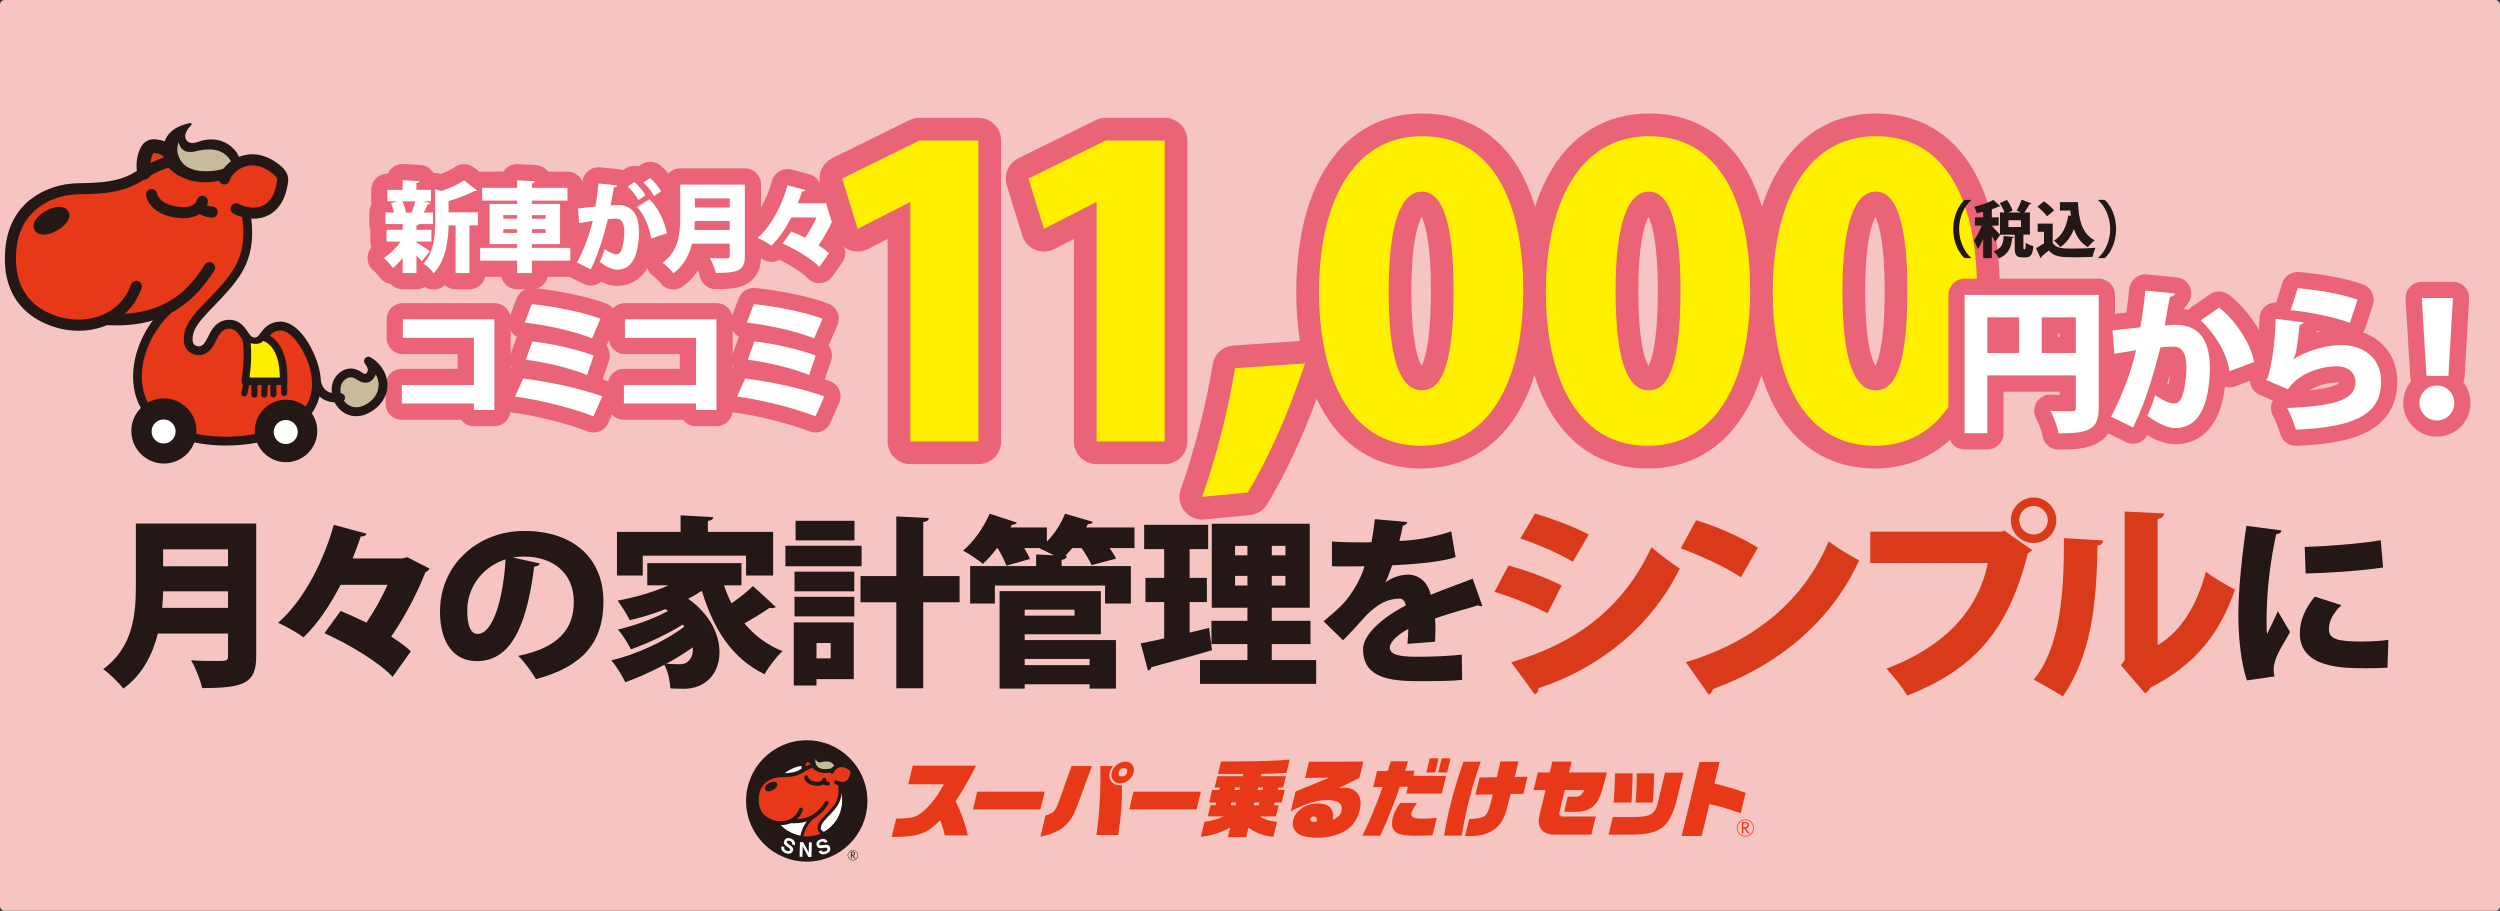 <?xml version="1.0" encoding="UTF-8"?>
<svg id="_レイヤー_1" data-name="レイヤー_1" xmlns="http://www.w3.org/2000/svg" width="1092.63" height="398.07" xmlns:xlink="http://www.w3.org/1999/xlink" viewBox="0 0 1092.63 398.07">
  <rect x="0" y="0" width="1092.63" height="398.07" fill="#333333" stroke="none"/>
  <defs>
    <style>
      .cls-1 {
        fill: #f6c5c1;
      }

      .cls-2, .cls-3 {
        fill: #231815;
      }

      .cls-4 {
        fill: #fff;
      }

      .cls-5 {
        stroke-width: 19.84px;
      }

      .cls-5, .cls-3, .cls-6, .cls-7 {
        stroke-linecap: round;
      }

      .cls-5, .cls-7 {
        fill: #ea6377;
        stroke: #ea6377;
        stroke-linejoin: round;
      }

      .cls-8 {
        fill: none;
      }

      .cls-3, .cls-6 {
        stroke: #231815;
        stroke-width: 6.01px;
      }

      .cls-6, .cls-9 {
        fill: #e73817;
      }

      .cls-10 {
        fill: #c8bb9b;
      }

      .cls-11 {
        fill: #d93a1a;
      }

      .cls-12 {
        fill: #fff000;
      }

      .cls-7 {
        stroke-width: 14.17px;
      }

      .cls-13 {
        clip-path: url(#clippath);
      }
    </style>
    <clipPath id="clippath">
      <path class="cls-8" d="M368.74,350.06c0,8.92-7.23,16.15-16.15,16.15-4.14,0-7.92-1.56-10.78-4.13-1.28-1.15-5.49-.91-7.94-2.15-3.96-2.01-7.58-6.44-6.4-13.24,1.11-6.37,8.14-10.09,8.14-10.09,2.77-6.22,10.94-9.77,16.98-9.77,7.8,0,21.59,3.09,22.73,12.86.14,1.18-6.58,9.24-6.58,10.36Z"/>
    </clipPath>
  </defs>
  <g>
    <rect class="cls-1" width="1092.63" height="398.07" rx="2" ry="2"/>
    <g>
      <path class="cls-7" d="M182.01,105.59v.38c1.32.73,4.91,3.12,5.85,3.8l-3.46,4.4c-.6-.68-1.49-1.58-2.39-2.48v7.64h-6.02v-6.57c-1.37,1.71-2.82,3.2-4.27,4.35-.94-1.32-2.73-3.33-4.01-4.35,2.69-1.67,5.46-4.4,7.34-7.17h-6.11v-5.17h7.04v-2.48h-7.51v-5.04h3.71c-.26-1.37-.73-2.86-1.24-4.1l2.69-.81h-4.31v-5h6.66v-4.23l7.26.38c-.04.47-.38.77-1.24.9v2.95h6.36v5h-3.5l3.24.81c-.13.34-.51.51-1.2.56-.43,1.07-1.07,2.35-1.71,3.54h4.06v5.04h-6.11c-.17.26-.51.47-1.15.56v1.92h6.57v5.17h-6.57ZM179.92,92.91c.56-1.45,1.15-3.33,1.54-4.91h-5.55c.73,1.62,1.28,3.5,1.49,4.91h2.52ZM208.87,92.79v5.72h-3.71v20.83h-6.02v-20.83h-3.07c-.13,6.28-1.15,15.28-6.58,20.96-.77-1.37-2.99-3.5-4.4-4.23,4.65-5.12,5.08-12.25,5.08-17.93v-14.64l2.9.81c3.67-1.28,7.43-3.03,9.73-4.65l5.72,4.4c-.3.3-.81.3-1.32.3-2.9,1.54-7.09,3.16-11.14,4.35v4.91h12.81Z"/>
      <path class="cls-7" d="M249.25,108.33v5.59h-16.78v5.42h-6.45v-5.42h-16.18v-5.59h16.18v-1.62h-12.04v-17.59h12.04v-1.45h-15.28v-5.59h15.28v-3.29l7.77.43c-.04.47-.43.77-1.32.94v1.92h15.54v5.59h-15.54v1.45h12.3v17.59h-12.3v1.62h16.78ZM219.96,94.02v1.58h6.06v-1.58h-6.06ZM219.96,101.79h6.06v-1.62h-6.06v1.62ZM238.49,94.02h-6.02v1.58h6.02v-1.58ZM238.49,101.79v-1.62h-6.02v1.62h6.02Z"/>
      <path class="cls-7" d="M269.71,81c-.13.6-.68.81-1.41.94-.38,1.92-.94,5.38-1.41,7.81.73-.08,2.13-.17,2.9-.17,7.34,0,9.48,5.21,9.48,12.04v.04c-.13,7.26-1.75,16.22-9.52,16.22-1.67,0-4.31-.9-7.64-3.42.81-1.62,1.62-3.71,2.13-5.59,2.65,1.79,4.27,2.26,5.29,2.26,1.5,0,2.09-1.45,2.65-3.71.38-1.49.68-4.87.68-6.15-.04-3.93-1.2-5.72-3.63-5.72-.9,0-2.18.04-3.54.26-1.84,7.34-4.06,14.99-7.47,21.9l-6.02-2.95c3.2-6.19,5.29-11.78,6.87-18.23-1.2.21-4.27.68-5.98.98l-.51-6.4c1.75-.17,5.21-.55,7.64-.85.55-3.12,1.02-6.58,1.37-10.08l8.11.81ZM277.3,79.55c1.84,1.54,3.89,4.06,4.78,5.85l-3.12,2.05c-.77-1.75-3.03-4.61-4.61-5.93l2.95-1.96ZM284.65,104.27c-.85-5.12-3.29-10.97-6.28-13.79l5.46-3.37c3.84,3.67,6.66,9.52,7.64,14.81l-6.83,2.35ZM284.14,77.8c1.84,1.54,3.89,4.06,4.78,5.85l-3.12,2.05c-.77-1.75-3.03-4.61-4.61-5.93l2.95-1.96Z"/>
      <path class="cls-7" d="M325.54,80.66v31.17c0,6.36-2.82,7.47-12.72,7.47-.34-1.84-1.58-4.87-2.56-6.53,1.96.17,4.35.17,5.93.17,2.31,0,2.73,0,2.73-1.2v-5.25h-16.48c-1.24,4.91-3.63,9.69-8.11,12.94-.94-1.28-3.37-3.67-4.74-4.57,7.13-5.17,7.69-13.15,7.69-19.55v-14.64h28.26ZM303.68,96.59c-.04,1.24-.08,2.56-.21,3.89h15.46v-3.89h-15.24ZM318.93,86.72h-15.24v3.97h15.24v-3.97Z"/>
      <path class="cls-7" d="M361.49,88.56l5.25,2.69c-.21.38-.56.68-.98.85-1.67,4.4-4.65,10.2-8.03,15.11,1.84,1.15,3.46,2.35,4.61,3.46l-4.27,5.98c-3.16-3.37-10.29-7.69-16.01-10.25l3.8-5.21c1.88.77,3.97,1.71,6.06,2.73,1.92-2.82,3.67-5.98,4.95-8.88h-11.02c-2.39,4.61-5.29,9.05-8.71,12.34-1.41-1.07-4.23-2.65-5.98-3.42,6.4-5.59,11.01-15.41,13.06-23.01l7.73,2.09c-.13.43-.64.68-1.37.64-.55,1.62-1.2,3.37-1.92,5.17h11.66l1.15-.3Z"/>
    </g>
    <g>
      <path class="cls-7" d="M216.08,139.57v39.62h-8.95v-2.81h-31.51v-8.1h31.51v-20.6h-31.06v-8.1h40.01Z"/>
      <path class="cls-7" d="M228.61,165.45c11.42,1.35,24.7,4.28,34.61,7.77l-3.83,8.72c-8.44-3.26-22.62-7.09-34.27-8.61l3.49-7.88ZM232.44,132.93c9.51.9,22.79,3.6,29.99,6.36l-3.66,8.61c-8.1-3.32-19.87-5.74-29.43-6.92l3.09-8.05ZM232.66,149.25c8.27.79,20.03,3.6,26.79,6.13l-2.87,8.55c-6.19-2.7-17.95-5.63-26.79-6.7l2.87-7.99Z"/>
      <path class="cls-7" d="M313.14,139.57v39.62h-8.95v-2.81h-31.51v-8.1h31.51v-20.6h-31.06v-8.1h40.01Z"/>
      <path class="cls-7" d="M325.66,165.45c11.42,1.35,24.7,4.28,34.61,7.77l-3.83,8.72c-8.44-3.26-22.62-7.09-34.27-8.61l3.49-7.88ZM329.49,132.93c9.51.9,22.79,3.6,29.99,6.36l-3.66,8.61c-8.1-3.32-19.87-5.74-29.43-6.92l3.09-8.05ZM329.71,149.25c8.27.79,20.03,3.6,26.79,6.13l-2.87,8.55c-6.19-2.7-17.95-5.63-26.79-6.7l2.87-7.99Z"/>
    </g>
    <g>
      <path class="cls-4" d="M182.01,105.59v.38c1.32.73,4.91,3.12,5.85,3.8l-3.46,4.4c-.6-.68-1.49-1.58-2.39-2.48v7.64h-6.02v-6.57c-1.37,1.71-2.82,3.2-4.27,4.35-.94-1.32-2.73-3.33-4.01-4.35,2.69-1.67,5.46-4.4,7.34-7.17h-6.11v-5.17h7.04v-2.48h-7.51v-5.04h3.71c-.26-1.37-.73-2.86-1.24-4.1l2.69-.81h-4.31v-5h6.66v-4.23l7.26.38c-.04.47-.38.77-1.24.9v2.95h6.36v5h-3.5l3.24.81c-.13.34-.51.51-1.2.56-.43,1.07-1.07,2.35-1.71,3.54h4.06v5.04h-6.11c-.17.26-.51.47-1.15.56v1.92h6.57v5.17h-6.57ZM179.92,92.91c.56-1.45,1.15-3.33,1.54-4.91h-5.55c.73,1.62,1.28,3.5,1.49,4.91h2.52ZM208.87,92.79v5.72h-3.71v20.83h-6.02v-20.83h-3.07c-.13,6.28-1.15,15.28-6.58,20.96-.77-1.37-2.99-3.5-4.4-4.23,4.65-5.12,5.08-12.25,5.08-17.93v-14.64l2.9.81c3.67-1.28,7.43-3.03,9.73-4.65l5.72,4.4c-.3.3-.81.3-1.32.3-2.9,1.54-7.09,3.16-11.14,4.35v4.91h12.81Z"/>
      <path class="cls-4" d="M249.25,108.33v5.59h-16.78v5.42h-6.45v-5.42h-16.18v-5.59h16.18v-1.62h-12.04v-17.59h12.04v-1.45h-15.28v-5.59h15.28v-3.29l7.77.43c-.04.47-.43.77-1.32.94v1.92h15.54v5.59h-15.54v1.45h12.3v17.59h-12.3v1.62h16.78ZM219.96,94.02v1.58h6.06v-1.58h-6.06ZM219.96,101.79h6.06v-1.62h-6.06v1.62ZM238.49,94.02h-6.02v1.58h6.02v-1.58ZM238.49,101.79v-1.62h-6.02v1.62h6.02Z"/>
      <path class="cls-4" d="M269.71,81c-.13.6-.68.81-1.41.94-.38,1.92-.94,5.38-1.41,7.81.73-.08,2.13-.17,2.9-.17,7.34,0,9.48,5.21,9.48,12.04v.04c-.13,7.26-1.75,16.22-9.52,16.22-1.67,0-4.31-.9-7.64-3.42.81-1.62,1.62-3.71,2.13-5.59,2.65,1.79,4.27,2.26,5.29,2.26,1.5,0,2.09-1.45,2.65-3.71.38-1.49.68-4.87.68-6.15-.04-3.93-1.2-5.72-3.63-5.72-.9,0-2.18.04-3.54.26-1.84,7.34-4.06,14.99-7.47,21.9l-6.02-2.95c3.2-6.19,5.29-11.78,6.87-18.23-1.2.21-4.27.68-5.98.98l-.51-6.4c1.75-.17,5.21-.55,7.64-.85.55-3.12,1.02-6.58,1.37-10.08l8.11.81ZM277.3,79.55c1.84,1.54,3.89,4.06,4.78,5.85l-3.12,2.05c-.77-1.75-3.03-4.61-4.61-5.93l2.95-1.96ZM284.65,104.27c-.85-5.12-3.29-10.97-6.28-13.79l5.46-3.37c3.84,3.67,6.66,9.52,7.64,14.81l-6.83,2.35ZM284.14,77.8c1.84,1.54,3.89,4.06,4.78,5.85l-3.12,2.05c-.77-1.75-3.03-4.61-4.61-5.93l2.95-1.96Z"/>
      <path class="cls-4" d="M325.54,80.66v31.17c0,6.36-2.82,7.47-12.72,7.47-.34-1.84-1.58-4.87-2.56-6.53,1.96.17,4.35.17,5.93.17,2.31,0,2.73,0,2.73-1.2v-5.25h-16.48c-1.24,4.91-3.63,9.69-8.11,12.94-.94-1.28-3.37-3.67-4.74-4.57,7.13-5.17,7.69-13.15,7.69-19.55v-14.64h28.26ZM303.68,96.59c-.04,1.24-.08,2.56-.21,3.89h15.46v-3.89h-15.24ZM318.93,86.72h-15.24v3.97h15.24v-3.97Z"/>
      <path class="cls-4" d="M361.49,88.56l5.25,2.69c-.21.38-.56.68-.98.85-1.67,4.4-4.65,10.2-8.03,15.11,1.84,1.15,3.46,2.35,4.61,3.46l-4.27,5.98c-3.16-3.37-10.29-7.69-16.01-10.25l3.8-5.21c1.88.77,3.97,1.71,6.06,2.73,1.92-2.82,3.67-5.98,4.95-8.88h-11.02c-2.39,4.61-5.29,9.05-8.71,12.34-1.41-1.07-4.23-2.65-5.98-3.42,6.4-5.59,11.01-15.41,13.06-23.01l7.73,2.09c-.13.43-.64.68-1.37.64-.55,1.62-1.2,3.37-1.92,5.17h11.66l1.15-.3Z"/>
    </g>
    <g>
      <path class="cls-4" d="M216.08,139.57v39.62h-8.95v-2.81h-31.51v-8.1h31.51v-20.6h-31.06v-8.1h40.01Z"/>
      <path class="cls-4" d="M228.61,165.45c11.42,1.35,24.7,4.28,34.61,7.77l-3.83,8.72c-8.44-3.26-22.62-7.09-34.27-8.61l3.49-7.88ZM232.44,132.93c9.51.9,22.79,3.6,29.99,6.36l-3.66,8.61c-8.1-3.32-19.87-5.74-29.43-6.92l3.09-8.05ZM232.66,149.25c8.27.79,20.03,3.6,26.79,6.13l-2.87,8.55c-6.19-2.7-17.95-5.63-26.79-6.7l2.87-7.99Z"/>
      <path class="cls-4" d="M313.14,139.57v39.62h-8.95v-2.81h-31.51v-8.1h31.51v-20.6h-31.06v-8.1h40.01Z"/>
      <path class="cls-4" d="M325.66,165.45c11.42,1.35,24.7,4.28,34.61,7.77l-3.83,8.72c-8.44-3.26-22.62-7.09-34.27-8.61l3.49-7.88ZM329.49,132.93c9.51.9,22.79,3.6,29.99,6.36l-3.66,8.61c-8.1-3.32-19.87-5.74-29.43-6.92l3.09-8.05ZM329.71,149.25c8.27.79,20.03,3.6,26.79,6.13l-2.87,8.55c-6.19-2.7-17.95-5.63-26.79-6.7l2.87-7.99Z"/>
    </g>
    <g>
      <path class="cls-5" d="M397.86,192.93v-104.51h-.35l-22.67,11.59-6.75-21.98,33.74-16.61h25.78v131.51h-29.76Z"/>
      <path class="cls-5" d="M479.27,192.93v-104.51h-.35l-22.67,11.59-6.75-21.98,33.74-16.61h25.78v131.51h-29.76Z"/>
      <path class="cls-5" d="M570.39,158.84c-6.58,19.73-15.23,40.32-25.09,56.41l-19.9,1.9c6.4-18.17,11.59-38.59,14.36-56.24l30.63-2.08Z"/>
      <path class="cls-5" d="M576.47,127.52c0-37.03,13.67-68,45.16-68,33.92,0,44.12,34.43,44.12,67.14,0,42.91-16.61,68.18-44.64,68.18-33.57,0-44.64-34.26-44.64-67.31ZM635.3,127.17c0-28.2-4.33-43.43-13.84-43.43-9,0-14.54,13.5-14.54,43.43s5.02,43.43,14.54,43.43c7.27,0,13.84-7.61,13.84-43.43Z"/>
      <path class="cls-5" d="M675.63,127.52c0-37.03,13.67-68,45.16-68,33.92,0,44.12,34.43,44.12,67.14,0,42.91-16.61,68.18-44.64,68.18-33.57,0-44.64-34.26-44.64-67.31ZM734.47,127.17c0-28.2-4.33-43.43-13.84-43.43-9,0-14.54,13.5-14.54,43.43s5.02,43.43,14.54,43.43c7.27,0,13.84-7.61,13.84-43.43Z"/>
      <path class="cls-5" d="M774.8,127.52c0-37.03,13.67-68,45.16-68,33.92,0,44.12,34.43,44.12,67.14,0,42.91-16.61,68.18-44.64,68.18-33.57,0-44.64-34.26-44.64-67.31ZM833.63,127.17c0-28.2-4.33-43.43-13.84-43.43-9,0-14.54,13.5-14.54,43.43s5.02,43.43,14.54,43.43c7.27,0,13.84-7.61,13.84-43.43Z"/>
    </g>
    <g>
      <path class="cls-12" d="M397.86,192.93v-104.51h-.35l-22.67,11.59-6.75-21.98,33.74-16.61h25.78v131.51h-29.76Z"/>
      <path class="cls-12" d="M479.27,192.93v-104.51h-.35l-22.67,11.59-6.75-21.98,33.74-16.61h25.78v131.51h-29.76Z"/>
      <path class="cls-12" d="M570.39,158.84c-6.58,19.73-15.23,40.32-25.09,56.41l-19.9,1.9c6.4-18.17,11.59-38.59,14.36-56.24l30.63-2.08Z"/>
      <path class="cls-12" d="M576.47,127.52c0-37.03,13.67-68,45.16-68,33.92,0,44.12,34.43,44.12,67.14,0,42.91-16.61,68.18-44.64,68.18-33.57,0-44.64-34.26-44.64-67.31ZM635.3,127.17c0-28.2-4.33-43.43-13.84-43.43-9,0-14.54,13.5-14.54,43.43s5.02,43.43,14.54,43.43c7.27,0,13.84-7.61,13.84-43.43Z"/>
      <path class="cls-12" d="M675.63,127.52c0-37.03,13.67-68,45.16-68,33.92,0,44.12,34.43,44.12,67.14,0,42.91-16.61,68.18-44.64,68.18-33.57,0-44.64-34.26-44.64-67.31ZM734.47,127.17c0-28.2-4.33-43.43-13.84-43.43-9,0-14.54,13.5-14.54,43.43s5.02,43.43,14.54,43.43c7.27,0,13.84-7.61,13.84-43.43Z"/>
      <path class="cls-12" d="M774.8,127.52c0-37.03,13.67-68,45.16-68,33.92,0,44.12,34.43,44.12,67.14,0,42.91-16.61,68.18-44.64,68.18-33.57,0-44.64-34.26-44.64-67.31ZM833.63,127.17c0-28.2-4.33-43.43-13.84-43.43-9,0-14.54,13.5-14.54,43.43s5.02,43.43,14.54,43.43c7.27,0,13.84-7.61,13.84-43.43Z"/>
    </g>
    <g>
      <path class="cls-7" d="M917.25,128.88v49.36c0,9.4-4.02,11.17-17.57,11.17-.41-2.79-2.11-7.35-3.54-9.87,2.38.2,5.17.2,7.15.2,3.54,0,3.95,0,3.95-1.63v-14.03h-38.67v25.26h-9.94v-60.46h58.62ZM868.57,138.68v15.59h13.89v-15.59h-13.89ZM892.33,154.27h14.91v-15.59h-14.91v15.59Z"/>
      <path class="cls-7" d="M950.59,128.26c-.2.95-1.09,1.29-2.25,1.5-.61,3.06-1.5,8.58-2.25,12.46,1.16-.14,3.4-.27,4.63-.27,11.71,0,15.11,8.31,15.11,19.2v.07c-.2,11.57-2.79,25.87-15.18,25.87-2.66,0-6.88-1.43-12.19-5.45,1.29-2.59,2.59-5.92,3.4-8.92,4.22,2.86,6.81,3.61,8.44,3.61,2.38,0,3.34-2.31,4.22-5.92.61-2.38,1.09-7.76,1.09-9.8-.07-6.26-1.91-9.12-5.79-9.12-1.43,0-3.47.07-5.65.41-2.93,11.71-6.47,23.9-11.92,34.93l-9.6-4.7c5.11-9.87,8.44-18.79,10.96-29.07-1.91.34-6.81,1.09-9.53,1.57l-.82-10.21c2.79-.27,8.31-.89,12.19-1.36.88-4.97,1.63-10.48,2.18-16.07l12.94,1.29ZM974.42,162.24c-1.29-8.65-7.15-17.23-12.6-22.2l8.03-5.58c6.94,5.24,14.03,15.73,15.25,23.76l-10.69,4.02Z"/>
      <path class="cls-7" d="M1006.81,140.86c-.41.75-.82.95-1.77,1.09-.95,9.19-1.43,13.14-2.79,15.05h.07c5.58-3.68,14.64-6.2,20.77-6.2,9.8,0,17.57,5.51,17.57,16,0,13.21-9.6,19.95-37.24,20.97-.75-2.45-2.25-6.67-3.81-9.46,22.2-.89,29.82-3.95,29.82-11.3,0-4.02-3.06-6.94-8.24-6.94s-16.14,2.25-21.24,10.08l-9.53-4.08c1.5-1.02,4.02-14.71,4.15-26.76l12.25,1.57ZM1004.22,125.95c7.76.68,18.79,2.31,26.14,5.04l-3.34,10.14c-6.74-2.72-18.72-4.83-25.87-5.58l3.06-9.6Z"/>
      <path class="cls-7" d="M1057.42,176.13c0-4.22,3.4-7.63,7.62-7.63s7.63,3.4,7.63,7.63-3.4,7.63-7.63,7.63-7.62-3.54-7.62-7.63ZM1060.48,164.28l-2.04-34.04h13.62l-1.97,34.04h-9.6Z"/>
    </g>
    <g>
      <path class="cls-4" d="M917.25,128.88v49.36c0,9.4-4.02,11.17-17.57,11.17-.41-2.79-2.11-7.35-3.54-9.87,2.38.2,5.17.2,7.15.2,3.54,0,3.95,0,3.95-1.63v-14.03h-38.67v25.26h-9.94v-60.46h58.62ZM868.57,138.68v15.59h13.89v-15.59h-13.89ZM892.33,154.27h14.91v-15.59h-14.91v15.59Z"/>
      <path class="cls-4" d="M950.59,128.26c-.2.95-1.09,1.29-2.25,1.5-.61,3.06-1.5,8.58-2.25,12.46,1.16-.14,3.4-.27,4.63-.27,11.71,0,15.11,8.31,15.11,19.2v.07c-.2,11.57-2.79,25.87-15.18,25.87-2.66,0-6.88-1.43-12.19-5.45,1.29-2.59,2.59-5.92,3.4-8.92,4.22,2.86,6.81,3.61,8.44,3.61,2.38,0,3.34-2.31,4.22-5.92.61-2.38,1.09-7.76,1.09-9.8-.07-6.26-1.91-9.12-5.79-9.12-1.43,0-3.47.07-5.65.41-2.93,11.71-6.47,23.9-11.92,34.93l-9.6-4.7c5.11-9.87,8.44-18.79,10.96-29.07-1.91.34-6.81,1.09-9.53,1.57l-.82-10.21c2.79-.27,8.31-.89,12.19-1.36.88-4.97,1.63-10.48,2.18-16.07l12.94,1.29ZM974.42,162.24c-1.29-8.65-7.15-17.23-12.6-22.2l8.03-5.58c6.94,5.24,14.03,15.73,15.25,23.76l-10.69,4.02Z"/>
      <path class="cls-4" d="M1006.81,140.86c-.41.75-.82.95-1.77,1.09-.95,9.19-1.43,13.14-2.79,15.05h.07c5.58-3.68,14.64-6.2,20.77-6.2,9.8,0,17.57,5.51,17.57,16,0,13.21-9.6,19.95-37.24,20.97-.75-2.45-2.25-6.67-3.81-9.46,22.2-.89,29.82-3.95,29.82-11.3,0-4.02-3.06-6.94-8.24-6.94s-16.14,2.25-21.24,10.08l-9.53-4.08c1.5-1.02,4.02-14.71,4.15-26.76l12.25,1.57ZM1004.22,125.95c7.76.68,18.79,2.31,26.14,5.04l-3.34,10.14c-6.74-2.72-18.72-4.83-25.87-5.58l3.06-9.6Z"/>
      <path class="cls-4" d="M1057.42,176.13c0-4.22,3.4-7.63,7.62-7.63s7.63,3.4,7.63,7.63-3.4,7.63-7.63,7.63-7.62-3.54-7.62-7.63ZM1060.48,164.28l-2.04-34.04h13.62l-1.97,34.04h-9.6Z"/>
    </g>
    <g>
      <path class="cls-2" d="M861.54,87.48c-2.92,2.44-5.31,7.24-5.31,12.61s2.44,10.22,5.31,12.61v.13h-2.9c-2.79-2.44-4.99-7.3-4.99-12.74s2.2-10.3,4.99-12.74h2.9v.13Z"/>
      <path class="cls-2" d="M884.31,108.01c0,.86.03.94.27.94h.32c.29,0,.4-.38.46-2.87.72.62,2.33,1.23,3.33,1.5-.35,3.84-1.29,4.91-3.35,4.91h-1.5c-2.74,0-3.3-1.15-3.3-4.45v-5.45h-6.41l.05.05-2.17,3.08c-.35-.72-.88-1.69-1.48-2.66v9.76h-3.78v-8.42c-.7,1.72-1.5,3.3-2.36,4.48-.32-1.13-1.18-2.76-1.74-3.76,1.29-1.64,2.57-4.18,3.43-6.52h-2.95v-3.62h3.62v-2.44c-.94.24-1.9.46-2.82.64-.16-.78-.7-2.07-1.15-2.82,3.08-.7,6.38-1.82,8.42-3l3.03,2.79c-.16.16-.43.16-.75.16-.86.4-1.85.78-2.95,1.15v3.51h3v3.62h-3v.32c.75.62,2.92,2.84,3.57,3.59v-9.63h1.96c-.43-1.26-1.23-2.87-2.04-4.13l3.14-1.37c.99,1.42,2.09,3.33,2.47,4.67l-1.82.83h5.5l-1.93-.86c.78-1.31,1.69-3.27,2.17-4.75l4.35,1.69c-.13.21-.43.32-.86.29-.56,1.1-1.5,2.55-2.28,3.62h2.41v9.68h-2.84v5.42ZM880.18,103.53c-.05.27-.29.46-.72.51-.46,3.51-1.15,6.84-5.87,8.91-.4-.94-1.42-2.39-2.25-3.08,3.81-1.42,4.18-3.73,4.4-6.73l4.45.4ZM877.79,96.28v2.92h5.47v-2.92h-5.47Z"/>
      <path class="cls-2" d="M897.13,97.73v8.42c1.5,2.49,4.43,2.49,9.04,2.49,3.17,0,6.95-.11,9.66-.35-.43.94-1.05,2.82-1.23,3.97-2.01.11-4.72.19-7.3.19-6.65,0-9.44-.13-11.88-2.98-1.1.97-2.23,1.93-3.19,2.68,0,.35-.11.51-.43.62l-1.93-4.29c1.1-.62,2.33-1.37,3.46-2.17v-4.99h-2.76v-3.59h6.57ZM893.35,87.97c1.53,1.1,3.49,2.74,4.4,4l-3.11,2.58c-.78-1.23-2.66-3.03-4.18-4.24l2.9-2.33ZM908.18,88.34c.27,7.32,1.64,13.84,7.35,16.69-.91.64-2.33,2.07-3.03,3-3.06-1.85-4.94-4.61-6.09-7.89-1.31,3.33-3.25,6.06-5.98,7.86-.56-.78-1.91-2.17-2.74-2.82,3.51-2.04,5.5-6.09,6.25-11.02l1.15.21c-.11-.78-.19-1.56-.24-2.36h-4.56v-3.67h7.89Z"/>
      <path class="cls-2" d="M916.95,112.7c2.92-2.44,5.31-7.24,5.31-12.61s-2.44-10.22-5.31-12.61v-.13h2.9c2.82,2.44,4.99,7.3,4.99,12.74s-2.17,10.3-4.99,12.74h-2.9v-.13Z"/>
    </g>
    <g>
      <path class="cls-2" d="M111.98,228.8v58.01c0,11.84-5.25,13.91-23.68,13.91-.64-3.42-2.94-9.06-4.77-12.16,3.66.32,8.11.32,11.05.32,4.29,0,5.09,0,5.09-2.22v-9.78h-30.67c-2.3,9.14-6.75,18.04-15.1,24.08-1.75-2.38-6.28-6.83-8.82-8.5,13.27-9.62,14.3-24.48,14.3-36.4v-27.26h52.61ZM71.29,258.44c-.08,2.3-.16,4.77-.4,7.23h28.77v-7.23h-28.37ZM99.66,240.09h-28.37v7.39h28.37v-7.39Z"/>
      <path class="cls-2" d="M177.97,243.5l9.77,5.01c-.4.71-1.03,1.27-1.83,1.59-3.1,8.19-8.66,18.99-14.94,28.13,3.42,2.15,6.44,4.37,8.58,6.44l-7.95,11.13c-5.88-6.28-19.15-14.3-29.8-19.07l7.07-9.7c3.5,1.43,7.39,3.18,11.28,5.09,3.58-5.25,6.83-11.12,9.22-16.53h-20.5c-4.45,8.58-9.85,16.85-16.21,22.97-2.62-1.99-7.87-4.93-11.12-6.36,11.92-10.41,20.5-28.69,24.32-42.83l14.38,3.89c-.24.79-1.19,1.27-2.54,1.19-1.03,3.02-2.22,6.28-3.58,9.62h21.7l2.15-.56Z"/>
      <path class="cls-2" d="M236,246.28c-.32.72-1.35,1.35-2.54,1.35-3.5,28.37-11.28,41.32-25.11,41.32-9.62,0-16.05-7.55-16.05-21.62,0-20.9,16.85-35.28,36.79-35.28,22.33,0,34.65,12.71,34.65,30.75s-9.06,28.53-29.48,34.01c-1.83-2.94-4.45-6.91-7.79-10.17,18.04-3.58,24.32-12.16,24.32-23.6,0-12.71-9.14-19.79-21.93-19.79-1.67,0-3.18.16-4.77.4l11.92,2.62ZM220.98,244.46c-10.17,3.26-16.77,12.24-16.77,22.41,0,5.8,1.19,10.17,4.53,10.17,6.83,0,11.21-15.58,12.24-32.58Z"/>
      <path class="cls-2" d="M316.44,255.82c.87,2.7,1.99,5.32,3.26,7.87,3.42-2.38,6.91-5.17,9.38-7.55l10.01,9.14c-.4.32-1.03.48-1.83.48-.32,0-.64,0-.95-.08-2.7,1.91-7.07,4.61-10.97,6.75,4.37,5.24,9.85,9.46,16.69,12.16-2.62,2.3-6.12,6.91-7.87,10.09-14.3-6.91-22.33-19.71-27.42-36.48-1.83,1.19-3.81,2.38-5.96,3.5,9.85,6.99,13.67,15.89,13.67,23.36,0,10.09-6.91,15.97-15.42,15.97-1.91,0-3.97-.08-6.04-.16-.16-2.94-.87-7.07-2.62-10.33-5.72,3.02-11.68,5.72-17.09,7.63-1.35-2.86-3.81-6.99-6.12-9.54,11.05-2.62,24.08-8.66,31.95-14.78l-.71-.87c-6.68,4.13-15.58,8.34-22.65,10.81-1.27-2.54-3.66-6.44-5.72-8.66,7.07-1.59,15.89-4.77,21.93-8.11l-1.11-.79c-5.01,1.99-10.33,3.58-15.58,4.85-1.11-2.22-3.74-6.52-5.32-8.58,7.63-1.43,15.58-3.66,22.25-6.68h-9.3v-9.7h41.16v9.7h-7.63ZM280.92,242.87v8.66h-11.28v-19.07h27.81v-7.23l14.3.79c-.08.87-.72,1.43-2.38,1.67v4.77h28.53v19.07h-11.84v-8.66h-45.14ZM302.77,282.92c-3.42,2.46-7.39,4.93-11.52,7.15,2.07.16,3.81.24,5.48.24s3.26-.24,4.21-1.51c1.27-.95,2.07-3.1,1.83-5.88Z"/>
      <path class="cls-2" d="M376.56,238.5v8.98h-33.3v-8.98h33.3ZM373.14,272.03v24.79h-16.29v2.78h-9.93v-27.58h26.22ZM347.24,258.44v-8.58h26.14v8.58h-26.14ZM347.24,269.41v-8.58h26.14v8.58h-26.14ZM373.46,227.61v8.58h-25.75v-8.58h25.75ZM363.05,281.01h-6.2v6.75h6.2v-6.75ZM419.39,251.77v11.44h-15.89v37.59h-11.76v-37.59h-15.66v-11.44h15.66v-26.07l14.22.72c-.08.95-.79,1.51-2.46,1.75v23.6h15.89Z"/>
      <path class="cls-2" d="M495.84,230.55v8.98h-10.89c1.11,1.67,2.23,3.26,2.86,4.61l-10.73,2.86c-.79-1.91-2.62-4.93-4.37-7.47h-4.05c-1.03,1.19-2.07,2.38-3.1,3.5h.71c-.08.87-.71,1.43-2.3,1.67v2.7h30.28v16.37h-11.28v-7.87h-48.16v7.87h-10.81v-16.37h28.85v-5.09l7.79.4c-2.15-1.11-4.61-2.3-6.36-3.1l.08-.08h-6.75c1.03,1.75,1.99,3.42,2.54,4.77l-10.33,2.94c-.64-1.99-2.22-5.09-3.81-7.71h-.24c-1.99,2.54-4.05,5.01-6.2,6.91-2.15-1.83-6.12-4.45-8.66-5.8,4.61-3.81,9.14-10.25,11.6-16.13l11.92,3.89c-.32.56-1.03.95-2.15.87l-.64,1.27h15.89v6.2c3.42-3.5,6.28-7.95,7.95-12.24l12.16,3.58c-.32.72-1.11,1.03-2.15.95-.24.48-.48,1.03-.79,1.51h21.14ZM447.84,277.2v2.54h39.89v21.22h-11.52v-1.91h-28.37v1.91h-10.97v-42.59h44.26v18.83h-33.3ZM469.62,266.47h-21.77v2.62h21.77v-2.62ZM476.21,288h-28.37v2.7h28.37v-2.7Z"/>
      <path class="cls-2" d="M528.43,274.42l1.27,9.77c-9.62,2.78-19.87,5.64-26.46,7.39-.16.87-.87,1.35-1.51,1.51l-3.18-11.92c2.94-.56,6.44-1.27,10.25-2.15v-15.89h-8.19v-10.57h8.19v-12.56h-8.74v-10.65h27.97v10.65h-8.11v12.56h7.55v10.57h-7.55v13.35l8.5-2.07ZM555.84,288.48h19.39v10.41h-50.78v-10.41h20.74v-6.99h-15.73v-10.17h15.73v-5.72h-15.58v-36.71h42.83v36.71h-16.61v5.72h16.93v10.17h-16.93v6.99ZM539.79,238.58v4.13h5.4v-4.13h-5.4ZM539.79,255.9h5.4v-4.21h-5.4v4.21ZM561.8,242.71v-4.13h-5.96v4.13h5.96ZM561.8,255.9v-4.21h-5.96v4.21h5.96Z"/>
      <path class="cls-2" d="M647.86,264.8c-.24.08-.4.16-.64.16-.4,0-.79-.16-1.19-.4-5.88,1.67-13.35,3.81-18.83,5.72.08,1.51.16,3.1.16,4.77s-.08,3.42-.16,5.4l-12.08.95c.24-2.46.32-4.61.4-6.52-4.93,2.54-8.11,5.96-8.11,8.11,0,3.02,3.81,4.05,11.84,4.05,6.67,0,14.7-.32,19.63-.95l.16,11.05c-3.89.48-10.49.56-19.87.56-15.34,0-23.44-3.26-23.44-13.99,0-6.04,7.79-13.51,18.67-19.07-.16-1.03-.79-3.02-2.78-3.02-5.01,0-10.41,2.46-16.53,9.54-1.83,2.07-4.61,5.24-8.11,8.66l-8.5-8.26c2.86-2.46,6.44-5.4,8.82-8.03,3.5-3.81,7.63-10.73,9.06-16.05-2.86.08-4.29.08-8.11.08-2.15,0-4.37,0-6.12-.08v-10.81c4.21.32,10.01.4,13.59.4l3.66-.08c.64-3.1,1.03-6.2,1.51-10.09l14.22,1.27c-.16.79-.95,1.35-1.99,1.59-.4,2.23-.95,4.45-1.51,6.68,6.67-.24,15.02-1.59,22.65-4.21l1.91,11.28c-6.6,2.15-17.09,3.02-27.73,3.58-1.19,3.42-2.23,6.2-3.02,7.39h.08c2.54-1.83,6.2-3.34,10.01-3.34,4.21,0,8.5,2.94,9.77,8.82,5.88-2.46,12.87-4.85,18.36-7.07l4.21,11.92Z"/>
      <path class="cls-11" d="M659.27,247.17c8.27,2.23,17.19,5.57,23.23,8.73l-6.13,12.17c-5.95-3.16-15.24-7.06-23.23-9.38l6.13-11.52ZM660.47,289.44c27.69-8.18,48.5-22.86,61.32-50.26,2.79,2.51,9.38,7.43,12.36,9.29-12.73,26.01-35.86,43.85-61.79,52.31.19.93-.28,2.04-1.58,2.69l-10.31-14.03ZM670.88,224.41c8.27,2.51,17,5.85,23.51,9.2l-6.97,11.89c-6.6-3.81-14.77-7.43-22.95-10.13l6.41-10.96Z"/>
      <path class="cls-11" d="M741.26,227.38c9.2,2.69,20.25,7.71,27.04,11.99l-7.43,12.92c-6.6-4.37-17.65-9.48-26.29-12.64l6.69-12.26ZM736.8,289.44c30.57-9.29,51.84-27.41,62.44-52.87,4.18,3.34,9.1,6.04,13.29,8.36-11.52,25.27-33.54,45.16-63.92,56.21-.19,1.02-.84,2.04-1.77,2.51l-10.03-14.21Z"/>
      <path class="cls-11" d="M817.41,232.4h57.6l.84-.56,12.26,8.55c-.46.56-1.11,1.11-1.86,1.49-8.73,34.75-24.25,50.82-52.68,62.16-2.04-3.53-6.23-8.83-9.11-11.8,24.34-9.11,40.04-24.71,44.32-46.18h-51.38v-13.66ZM888.77,217.44c5.48,0,9.94,4.46,9.94,9.94s-4.46,9.94-9.94,9.94-9.94-4.46-9.94-9.94,4.65-9.94,9.94-9.94ZM894.99,227.38c0-3.44-2.79-6.23-6.23-6.23s-6.22,2.79-6.22,6.23,2.79,6.23,6.22,6.23c3.62,0,6.23-2.97,6.23-6.23Z"/>
      <path class="cls-11" d="M919.21,236.21c-.09,1.12-.93,2.04-2.51,2.23-.37,27.41-3.16,48.41-15.14,65.97-3.25-2.14-8.73-5.29-12.73-7.34,11.71-14.12,13.38-38.65,13.19-61.88l17.19,1.02ZM943,282.01c11.06-6.6,17.47-18.68,21.09-32.15,2.88,2.42,9.38,6.13,12.73,7.8-6.69,19.33-17.28,32.8-36.89,42.83-.56,1.02-1.58,1.95-2.42,2.51l-10.59-12.26,1.67-2.23v-64.95l17.28.84c-.19,1.11-.93,2.14-2.88,2.51v55.1Z"/>
      <path class="cls-2" d="M997.11,231.82c-.08.87-.79,1.51-2.3,1.67-3.1,14.22-4.21,27.02-4.21,38.06,0,2.23,0,4.05.24,5.56.71-1.59,3.73-7.63,4.69-10.01l5.32,9.14c-2.3,4.37-5.32,8.66-6.52,12.63-.4,1.35-.64,2.62-.64,3.81,0,1.03.16,1.99.4,2.94l-12.08,1.75c-2.54-7.71-3.73-18.28-3.73-28.93s1.59-25.83,3.5-38.62l15.34,1.99ZM1043.44,291.82c-2.94.16-6.04.24-9.06.24-10.41,0-29.24,0-29.24-15.26,0-5.88,2.46-10.97,6.52-16.05l11.68,3.74c-3.42,3.18-5.48,6.75-5.48,10.49,0,4.29,3.66,5.4,14.23,5.4,3.89,0,8.34-.24,11.76-.71l-.4,12.16ZM1007.28,239.05c8.5-.24,24-1.35,33.22-2.94l1.03,11.92c-9.38,1.43-24.48,2.46-33.85,2.62l-.4-11.6Z"/>
    </g>
  </g>
  <g>
    <g>
      <g>
        <path class="cls-9" d="M389.72,365.76l1.93-7.97c3.59-.03,6.16-.27,7.72-.72,2.1-.61,4.63-2.57,7.56-5.9,1.81-2.11,3.68-4.9,5.59-8.41h-15.58l1.96-8.11h27.66c-2.56,5.17-5.51,10.35-8.88,15.55,2.37,4.74,4.15,9.72,5.34,14.91h-10.14c-.29-1.6-.94-3.81-1.91-6.64-2.32,2.13-4.02,3.57-5.14,4.31-1.1.74-2.51,1.37-4.2,1.87-2.48.74-5.95,1.12-10.4,1.12-.35,0-.85,0-1.53,0"/>
        <polygon class="cls-9" points="425.25 353.74 427.11 346 456.58 346 454.7 353.74 425.25 353.74"/>
        <polygon class="cls-9" points="493.52 353.74 495.38 346 524.86 346 522.98 353.74 493.52 353.74"/>
        <path class="cls-9" d="M454.71,365.66l2.23-9.27c1.65-.42,2.82-.97,3.48-1.64.79-.75,1.5-2,2.14-3.77l5.73-16.17h8.93l-6.57,17.85c-1.58,4.35-3.86,7.55-6.85,9.59-2.51,1.64-5.53,2.78-9.09,3.4M488.71,364.98h-9.52c1.34-9.07,1.91-19.13,1.7-30.16h5.53c-.73.99-1.19,1.91-1.41,2.8-.39,1.65-.1,3.03.89,4.12.84.96,2,1.45,3.5,1.45.27,0,.56-.02.88-.04.26,6.35-.26,13.62-1.57,21.83M491.88,332.87c1.39,0,2.42.53,3.11,1.58.61.9.78,1.95.46,3.17-.33,1.42-1.15,2.59-2.44,3.52-1.09.81-2.26,1.22-3.49,1.22-1.41,0-2.47-.53-3.17-1.58-.61-.89-.76-1.95-.46-3.2.34-1.37,1.14-2.52,2.44-3.48,1.11-.81,2.29-1.23,3.56-1.23M491.21,335.71c-1.21,0-1.96.6-2.25,1.8-.3,1.22.16,1.83,1.36,1.83s1.99-.61,2.29-1.83c.29-1.2-.18-1.8-1.4-1.8"/>
        <path class="cls-9" d="M524.81,365.72l1.59-6.56c3.17-.37,5.96-1.15,8.38-2.34h-6.91l1.18-4.88h2.25l.28-1.2h-3.15l1.31-5.46h3.16l.28-1.13h-2.3l1.19-4.91h11.03l.25-1h-11.03l1.3-5.42h2.43l6.66-.08c8.91-.02,15.89-.28,20.97-.76l-1.41,5.82c-3.51.25-7.16.39-10.96.44l-.24,1h10.94l-1.19,4.91h-2.11l-.28,1.13h3.05l-1.32,5.46h-3.05l-.29,1.2h2.05l-1.19,4.88h-6.88c1.59,1.27,4.03,2.06,7.34,2.38l-1.57,6.52c-4.16-.37-7.8-1.71-10.94-4l-1,4.17h-7.98l1.03-4.25c-4.18,2.32-8.47,3.67-12.88,4.07M537.95,351.94h2.08l.3-1.2h-2.1l-.29,1.2ZM539.56,345.27h2.09l.27-1.13h-2.08l-.28,1.13ZM547.99,351.94h2.16l.29-1.2h-2.15l-.3,1.2ZM549.88,344.15l-.27,1.13h2.15l.27-1.13h-2.15Z"/>
        <path class="cls-9" d="M564.15,354.55l2.06-8.58,14.74-6.12-10.55.15,1.7-7.07,23.76-.08-1.73,7.12-9.1,4.48c1.08-.1,1.94-.16,2.59-.16,2.46,0,4.33.79,5.63,2.36,1.44,1.76,1.76,4.31.95,7.65-1.07,4.42-3.6,7.59-7.6,9.52-3.19,1.53-6.85,2.3-10.98,2.3s-7.2-.74-8.87-2.22c-1.58-1.43-2.09-3.27-1.53-5.54.46-1.92,1.64-3.58,3.51-4.94,2.1-1.51,4.5-2.27,7.2-2.27,5.02,0,7.24,2.38,6.61,7.14,2.11-.9,3.36-2.15,3.75-3.75.78-3.26-1.4-4.87-6.54-4.87-4.2,0-9.4,1.61-15.6,4.88M575.38,359.16c.38-1.54-.06-2.32-1.32-2.32-.73,0-1.18.32-1.34.95-.23.94.27,1.4,1.49,1.4l1.16-.03Z"/>
        <path class="cls-9" d="M600.14,343.99l1.7-6.95,4.72-.12c.45-1.44.88-2.84,1.3-4.21h7.47c-.39,1.45-.78,2.82-1.18,4.15h4.08l-.54,2.23,14.32.03-1.87,7.73h-15.54l.73-3.04-3.54.08c-2.36,6.96-5.19,14.07-8.51,21.33h-7.85c3.01-5.99,5.98-13.07,8.87-21.25l-4.16.03ZM626.08,365.03c-2.83.16-5.14.25-6.93.25-4.44,0-7.33-.43-8.69-1.28-1.94-1.25-2.54-3.36-1.82-6.34.54-2.28,1.66-4.52,3.36-6.74h7.32c-1.42,2.01-2.25,3.47-2.48,4.43-.4,1.64,1.01,2.46,4.21,2.46,2.07,0,4.36-.1,6.87-.33l-1.84,7.55ZM623.39,337.62l1.5-6.2h3.88l-1.5,6.2h-3.88ZM628.59,337.62l1.5-6.2h3.88l-1.5,6.2h-3.87Z"/>
        <path class="cls-9" d="M631.13,365.21c.57-3.73,1.41-7.86,2.49-12.35,1.54-6.37,3.54-13.03,6-19.97h7.54c-2.25,6.38-4.17,12.84-5.75,19.39-.78,3.2-1.63,7.5-2.57,12.93h-7.71ZM660.21,347.03c-1.05,4.45-1.9,7.52-2.53,9.2-1.6,4.3-4.57,7.08-8.94,8.36-1.91.56-4.07.85-6.46.85-.44,0-1.1-.02-1.97-.04l1.8-7.44c.54-.02.91-.04,1.13-.06,2.56-.13,4.36-.5,5.44-1.11.91-.54,1.69-1.89,2.33-4.03.33-1.1.63-2.22.9-3.34.09-.37.26-1.11.51-2.23l-7.57.14,1.81-7.51,7.57-.15,1.53-6.89h7.89l-1.63,6.78,5.58-.08-1.79,7.45-5.61.1Z"/>
        <path class="cls-9" d="M670.25,345.3l1.86-7.69h5.2l1.15-4.76h8.44l-1.15,4.76h16.52c-1.49,6.15-2.69,10.08-3.61,11.8-1.81,3.48-4.93,5.29-9.35,5.39h-5.67l1.53-6.61h3.88c1.58-.04,2.84-1.5,3.32-2.89h-8.47l-2.16,8.94c-.26,1.08-.29,1.79-.07,2.13.25.34.88.51,1.92.51h13.83l-1.91,7.9h-15.99c-2.7-.02-4.63-.75-5.82-2.17-1.23-1.47-1.53-3.61-.85-6.42l2.63-10.88h-5.21Z"/>
        <path class="cls-9" d="M703.01,364.81l1.86-7.71h9.89c3.25-.02,5.59-.48,7-1.39,1.26-.81,2.12-2.19,2.6-4.17l3.34-13.83h8.01l-2.77,11.48c-1.51,6.3-3.77,10.55-6.79,12.75-2.05,1.39-4.75,2.26-8.1,2.6-1.54.18-3.7.26-6.48.26h-8.57ZM713.05,350.78h-7.78c.35-4.53.55-8.79.57-12.8h7.67c.06,2.31-.1,6.59-.46,12.8M715.35,337.98h7.57c.01,4.05-.17,8.33-.53,12.8h-7.54c.36-4.14.53-8.4.5-12.8"/>
        <path class="cls-9" d="M734.97,365.35l7.82-32.35h8.76l-2.27,9.44c4.38,1.03,8.93,2.39,13.65,4.04l-2.16,8.95c-5.39-1.94-9.96-3.25-13.68-3.97l-3.36,13.89h-8.76Z"/>
      </g>
      <g>
        <path class="cls-9" d="M762.81,365.64c-2.07,0-3.75-1.68-3.75-3.75s1.68-3.75,3.75-3.75,3.75,1.68,3.75,3.75-1.68,3.75-3.75,3.75ZM762.81,358.44c-1.9,0-3.45,1.55-3.45,3.45s1.55,3.45,3.45,3.45,3.45-1.55,3.45-3.45-1.55-3.45-3.45-3.45Z"/>
        <path class="cls-9" d="M762.72,359.25c.4,0,.7.02.99.17.6.32.69.9.69,1.24,0,.86-.61,1.33-1.38,1.42l1.72,2.22h-.74l-1.65-2.22h-.42v2.22h-.6v-5.05h1.38ZM761.94,359.8v1.74h.67c.31,0,1.19-.03,1.19-.89s-.75-.85-1.18-.85h-.68Z"/>
      </g>
    </g>
    <g>
      <g>
        <path class="cls-2" d="M372.75,376.07c-1.25,0-2.26-1.02-2.26-2.26s1.02-2.26,2.26-2.26,2.26,1.02,2.26,2.26-1.01,2.26-2.26,2.26ZM372.75,371.72c-1.15,0-2.08.93-2.08,2.08s.93,2.08,2.08,2.08,2.08-.94,2.08-2.08-.93-2.08-2.08-2.08Z"/>
        <path class="cls-2" d="M372.69,372.21c.24,0,.43.01.59.1.36.19.42.54.42.75,0,.52-.37.8-.83.86l1.04,1.34h-.44l-1-1.34h-.25v1.34h-.36v-3.04h.83ZM372.22,372.54v1.05h.41c.19,0,.72-.02.72-.54s-.45-.51-.71-.51h-.41Z"/>
      </g>
      <path class="cls-2" d="M379.11,350.06c0,14.65-11.88,26.52-26.52,26.52s-26.52-11.88-26.52-26.52,11.88-26.53,26.52-26.53,26.52,11.88,26.52,26.53Z"/>
      <g>
        <path class="cls-4" d="M342.83,370.3c-.07.29-.08.52-.03.7.1.33.4.6.9.81.3.12.55.19.76.21.4.02.67-.13.81-.46.08-.2.06-.38-.07-.56-.13-.18-.36-.38-.7-.62l-.58-.41c-.57-.4-.94-.73-1.1-1-.28-.44-.3-.95-.06-1.53.22-.53.6-.89,1.13-1.07.53-.19,1.18-.12,1.93.19.63.26,1.1.65,1.4,1.17.31.52.34,1.09.1,1.73l-1.18-.5c.13-.36.07-.68-.16-.96-.16-.18-.38-.33-.67-.45-.32-.14-.61-.18-.86-.13-.25.05-.42.18-.52.42-.09.21-.06.41.09.59.09.12.32.31.68.57l.93.68c.41.3.69.58.84.85.24.43.24.9.02,1.42-.23.54-.62.9-1.19,1.08-.57.18-1.23.11-1.99-.2-.78-.32-1.31-.75-1.61-1.29-.3-.54-.32-1.11-.06-1.73l1.18.49Z"/>
        <path class="cls-4" d="M349.62,368.04l1.4.03,2.44,4.52.1-4.46,1.24.03-.15,6.39-1.34-.03-2.5-4.59-.1,4.53-1.24-.03.15-6.39Z"/>
        <path class="cls-4" d="M358.96,371.63c.14.26.29.44.45.53.3.17.7.16,1.2-.02.3-.11.54-.23.7-.37.31-.25.41-.55.28-.89-.07-.2-.22-.32-.43-.36-.21-.04-.53-.03-.94.02l-.7.09c-.69.09-1.19.1-1.48.02-.51-.13-.87-.49-1.08-1.08-.2-.54-.16-1.06.1-1.56.27-.5.78-.89,1.55-1.17.64-.24,1.25-.27,1.82-.1.58.17.99.57,1.25,1.2l-1.21.44c-.15-.35-.41-.55-.77-.59-.24-.03-.5.01-.8.12-.33.12-.57.28-.72.49-.15.2-.18.42-.1.65.08.22.23.34.47.37.15.03.45.01.89-.04l1.15-.14c.5-.06.9-.04,1.2.06.46.15.79.49.99,1.03.2.55.16,1.08-.14,1.6-.29.52-.82.92-1.6,1.2-.79.29-1.48.34-2.06.15-.58-.19-.99-.6-1.22-1.22l1.2-.44Z"/>
      </g>
      <path class="cls-4" d="M368.74,350.06c0,8.92-7.23,16.15-16.15,16.15s-16.15-7.23-16.15-16.15,7.23-16.15,16.15-16.15,16.15,7.23,16.15,16.15Z"/>
      <path class="cls-2" d="M352.59,366.87c-9.27,0-16.81-7.54-16.81-16.81s7.54-16.81,16.81-16.81,16.81,7.54,16.81,16.81-7.54,16.81-16.81,16.81ZM352.59,334.57c-8.54,0-15.49,6.95-15.49,15.49s6.95,15.49,15.49,15.49,15.49-6.95,15.49-15.49-6.95-15.49-15.49-15.49Z"/>
      <g class="cls-13">
        <g>
          <path class="cls-9" d="M356.04,334.15c-.58-.81-1.66-1.59-2.47-1.75-.84-.16-1.41-.22-1.82.47-.61,1.02-.69,2.41-.51,3.51"/>
          <path class="cls-2" d="M351.24,337.23c-.41,0-.77-.29-.84-.71-.25-1.5-.02-3.02.62-4.08.74-1.24,1.93-1.01,2.72-.86,1.13.22,2.37,1.21,3,2.08.28.38.19.91-.19,1.19-.38.28-.91.19-1.19-.19-.47-.64-1.37-1.3-1.94-1.41-.8-.15-.83-.1-.93.07-.51.85-.54,2.07-.4,2.93.08.46-.24.9-.7.98-.05,0-.09.01-.14.01Z"/>
          <path class="cls-9" d="M355.49,356.53c-4.01,2.3-10.88,2.51-10.88,2.51-1.4.49-5.77.5-6.89.24-4.48-1.01-7.43-5.24-6.91-11.23.58-6.6,6.37-9.14,10.21-9.21,3.08-.06,6.49,0,9.56-2.01,3.15-2.05,5.99-3.02,9.54-2.27,1.48.31,2.73,1,3.75,1.97,0,0,7.61,8.84-.47,17.81-2.53,2.67-6.68,5.26-5.07,8.58.2.42.43.67.68.8,1.05.56,2.02.35,1.21,1.87-.97,1.82-2.74,3.69-5.83,3.17-6.02-1.01-3.49-6.49-1.31-9.39l2.41-2.85Z"/>
          <path class="cls-2" d="M341.18,360.63c-.96,0-1.91-.11-2.81-.33-2.82-.67-9.29-3.21-8.41-12.34.68-7.16,6.37-9.85,11.04-9.98.23,0,.47-.01.71-.02,2.84-.07,5.77-.13,8.41-1.85,3.69-2.4,6.74-3.12,10.19-2.38,1.58.34,2.98,1.07,4.16,2.18.34.32.36.86.03,1.21-.32.34-.86.36-1.21.03-.95-.89-2.07-1.48-3.34-1.75-3-.64-5.58-.02-8.9,2.15-3.05,1.98-6.37,2.06-9.3,2.13-.24,0-.47.01-.7.02-3.97.11-8.81,2.38-9.38,8.43-.72,7.52,4.15,9.82,7.11,10.52,3.84.91,8.76-.3,10.49-5.11.16-.44.65-.67,1.09-.51.44.16.67.65.51,1.09-1.67,4.64-5.77,6.52-9.68,6.52Z"/>
          <path class="cls-2" d="M350.5,370.63c-.3,0-.58-.21-.65-.52-1.03-4.31.82-9.6,4.6-13.18.27-.25.69-.24.95.03.26.27.24.69-.03.95-3.44,3.26-5.14,8.04-4.21,11.89.09.36-.14.72-.5.81-.05.01-.1.02-.16.02Z"/>
          <path class="cls-2" d="M359.92,364.88c-.06,0-.11,0-.17-.02-.69-.17-1.84-1.12-2.13-1.69-.61-1.21,0-2.78.06-2.96.54-1.42,1.88-2.8,3.43-4.4,1.44-1.49,3.07-3.17,4.14-5.07,1.08-1.91,1.47-4.26,1.15-6.98-.04-.35-.09-.58-.15-.9l-.03-.16c-.07-.36.16-.72.53-.79.36-.07.72.16.79.52l.03.15c.07.34.13.61.17,1.02.35,3.01-.09,5.64-1.31,7.8-1.15,2.04-2.85,3.79-4.34,5.34-1.39,1.43-2.69,2.78-3.14,3.96-.12.31-.4,1.3-.11,1.86.07.14.86.9,1.27,1,.36.09.58.46.48.82-.08.3-.35.5-.65.5Z"/>
          <path class="cls-2" d="M346.96,359.81c-.56,0-1.11-.02-1.65-.05-.47-.02-.83-.42-.81-.9.03-.47.42-.83.9-.81,4.99.26,10.7-.43,15.18-7.57.25-.4.78-.52,1.18-.27.4.25.52.77.27,1.17-4.46,7.11-10.2,8.42-15.06,8.42Z"/>
          <path class="cls-2" d="M335.81,345.87c-.86,0-1.22-.43-1.37-.69-.12-.21-.23-.56-.1-1.02.19-.67.88-1.39,1.85-1.93.71-.39,1.46-.62,2.06-.62.86,0,1.23.43,1.37.69.5.91-.2,2.09-1.75,2.95-.72.4-1.46.62-2.06.62Z"/>
          <path class="cls-2" d="M360.6,337.83s0,0,0,0c-1.63,0-3.1-.41-4.37-1.22-1.76-1.12-2.41-2.62-1.93-4.64.45-1.91,2.07-2.7,3.25-3.03.73-.2.9-.28,1-.1.1.18-.13.24-.49.73-.44.6-.78,1.4-.11,1.99.7.6,1.8-.05,2.38-.17,2.23-.45,3.77.32,4.79,1.43,1.21,1.31,1.09,2.99,1.08,3.07l-.04.46-.41.22c-.1.05-2.38,1.26-5.16,1.26Z"/>
          <path class="cls-10" d="M356.55,331.69c-.63,1.73.4,3.19,1.18,3.69.99.63,1.87.77,3.17.77,1.67,0,3.15-.53,3.87-.84-.06-.37-.21-.9-.62-1.33-.87-.93-2.19-1.59-4.99-.9-1.02.25-1.95.09-2.4-.8-.09-.18-.16-.38-.22-.6Z"/>
          <path class="cls-9" d="M365.23,341.98c2.19,1.18,6.44,1.38,7.14-4.28.07-.58-.2-1.11-.81-1.63-4.02-3.44-7.51-.53-8.15,1.33-.42,1.05-.19,3.67,1.82,4.58Z"/>
          <path class="cls-2" d="M368.04,343.43c-1.17,0-2.27-.35-3.06-.77-.41-.22-.57-.74-.34-1.15.22-.42.74-.57,1.16-.35.95.51,2.52.88,3.8.21,1.14-.59,1.84-1.88,2.08-3.85.01-.11.05-.4-.51-.88-1.45-1.24-2.97-1.67-4.38-1.24-1.36.42-2.21,1.5-2.39,2.14-.12.45-.59.72-1.05.6-.45-.12-.72-.59-.6-1.04.32-1.17,1.56-2.72,3.53-3.32,1.97-.61,4.1-.05,5.99,1.57.83.71,1.2,1.52,1.1,2.38-.39,3.19-1.84,4.56-2.99,5.16-.75.39-1.55.54-2.33.54Z"/>
        </g>
      </g>
      <path class="cls-2" d="M352.59,366.87c-3.28,0-6.46-.95-9.2-2.74l.72-1.1c2.52,1.65,5.45,2.52,8.48,2.52,8.54,0,15.49-6.95,15.49-15.49h1.31c0,9.27-7.54,16.81-16.81,16.81Z"/>
      <path class="cls-2" d="M361.91,341.63c-.4-.03-.67-.09-.9-.21.06-.14.11-.29.14-.44.1-.47-.21-.94-.68-1.03-.47-.1-.94.21-1.03.68-.14.65-1.1,1.14-2.17,1.1-.84-.04-3.64-.3-4.11-2.19-.12-.47-.6-.75-1.06-.63-.47.12-.75.6-.63,1.06.52,2.06,2.67,3.37,5.74,3.51.07,0,.14,0,.2,0,.87,0,1.77-.24,2.48-.7.52.35,1.1.54,1.89.6.03,0,.05,0,.07,0,.45,0,.83-.35.87-.8.04-.48-.32-.9-.8-.95Z"/>
    </g>
  </g>
  <g>
    <path class="cls-9" d="M135.5,155.44c-3.97-8.9-9.09-13.29-13.47-12.95-3.26.25-4.85,1.9-6.24,3.74-1.47,1.94-2.44,3.26-4.54,3.22-1.73-.02-2.96-.92-4.26-2.94-1.3-2-3.25-4.92-6.9-4.83-5.35.13-6.51,5.01-8.54,8.43,0,0-1.32,1.82-3.03,2.86-.81.33-1.72.43-2.69.18-.89-.23-1.57-.6-2.09-1.06-.21-.29-.4-.63-.59-1.02-.44-.91-.73-1.8-.89-2.68-.05-2.22.81-4.34.81-4.34,2.85-7.47,15.13-15.59,21.43-26.73,3.08-5.45,4.51-12.41,3.5-21.05-.15-1.23-.32-1.99-.56-3.17l-.19.23c-2.32-10.37-8.35-17.38-8.35-17.38-2.91-2.75-6.48-4.71-10.68-5.6-10.13-2.15-18.19.6-27.17,6.45-8.76,5.7-18.45,5.56-27.22,5.72-10.93.2-27.42,7.43-29.06,26.21-1.49,17.07,6.91,29.1,19.66,31.98,3.2.72,15.65.71,19.62-.69,0,0,19.57-.6,30.98-7.14l-6.86,8.11c-2.79,3.72-5.78,8.93-6.66,13.8-1.58,5.44-1.93,11.07-.68,16.32,5.94,24.86,45.09,24.89,62.8,16.91,13.91-6.25,18.13-18.48,11.87-32.57Z"/>
    <path class="cls-6" d="M76.6,69.14c-1.67-2.3-4.74-4.53-7.03-4.97-2.39-.46-4.01-.65-5.19,1.32-1.73,2.9-1.97,6.85-1.45,9.98"/>
    <path class="cls-2" d="M100.56,74.18c-3.35-3.16-7.33-5.26-11.84-6.21-9.82-2.08-18.49-.06-29,6.79-7.52,4.89-15.87,5.09-23.94,5.28-.68.02-1.35.03-2.02.05-13.28.37-29.47,8.03-31.41,28.4-2.48,26,15.93,33.23,23.96,35.13,2.56.61,5.26.93,8,.93,4.22,0,8.52-.77,12.49-2.44,1.3.06,2.61.1,3.96.1,13.85,0,30.19-3.72,42.88-23.96.71-1.14.37-2.63-.77-3.35-1.14-.71-2.64-.37-3.35.77-6.32,10.08-15.45,20.22-34.99,21.51,3.09-2.82,5.64-6.5,7.33-11.18.46-1.26-.2-2.65-1.46-3.11-1.26-.46-2.65.2-3.11,1.46-2.33,6.46-6.69,10.64-11.79,12.98-.21.06-.41.15-.6.26-5.56,2.37-11.92,2.62-17.48,1.3-8.44-2-22.28-8.55-20.24-29.95,1.64-17.22,15.42-23.7,26.71-24.01.66-.02,1.33-.03,2-.05,8.35-.2,17.81-.42,26.48-6.06,9.45-6.16,16.79-7.93,25.34-6.11,3.62.77,6.82,2.45,9.51,4.99.98.92,2.51.88,3.43-.1.92-.97.88-2.51-.1-3.43Z"/>
    <path class="cls-2" d="M92.9,90.31c-1.1-.09-1.85-.26-2.49-.59.16-.39.29-.8.38-1.23.27-1.31-.57-2.6-1.88-2.87-1.32-.27-2.6.57-2.87,1.88-.38,1.81-3.07,3.16-6.03,3.05-2.34-.1-10.08-.84-11.41-6.07-.33-1.3-1.65-2.08-2.95-1.76-1.3.33-2.09,1.65-1.76,2.95,1.45,5.72,7.4,9.36,15.91,9.72.19,0,.38.01.57.01,2.41,0,4.91-.65,6.88-1.94,1.44.98,3.05,1.49,5.25,1.67.07,0,.14,0,.21,0,1.25,0,2.31-.96,2.42-2.22.11-1.34-.88-2.51-2.22-2.62Z"/>
    <path class="cls-2" d="M29.86,92.38h0c-1.41-2.54-5.43-2.63-9.77-.22-1.68.93-3.13,2.11-4.09,3.31-1.98,2.49-1.29,4.39-.91,5.08.73,1.33,2.13,1.99,3.92,1.99,1.68,0,3.71-.59,5.85-1.77,4.41-2.45,6.42-5.82,4.99-8.4Z"/>
    <path class="cls-3" d="M82.86,188.35c0,6.2-5.03,11.23-11.23,11.23s-11.23-5.03-11.23-11.23,5.03-11.23,11.23-11.23,11.23,5.03,11.23,11.23Z"/>
    <path class="cls-2" d="M125.01,174.69c-7.53,0-13.66,6.13-13.66,13.66s6.13,13.66,13.66,13.66,13.66-6.13,13.66-13.66-6.13-13.66-13.66-13.66Z"/>
    <g>
      <path class="cls-10" d="M161.85,164.02c.9-1.33,1.57-3.24-.83-6.23,3.21,1.66,6.26,5.61,6.38,10.21.11,4.69-3,9.06-8.23,11.21-3.32,1.37-8.15,1-10.97-3.83-1.96-3.39-2.06-8.52,1.66-11.21,1.97-1.42,4.39-1.8,7.04.05,1.97,1.38,3.67,1.71,4.95-.2Z"/>
      <path class="cls-2" d="M161.9,156.09c-.8-.42-1.78-.21-2.36.49-.57.7-.58,1.7-.01,2.41,1.85,2.31,1.18,3.31.74,3.97-.09.13-.32.44-.51.48-.09.01-.57.05-1.77-.78-3.05-2.13-6.33-2.14-9.25-.03-3.12,2.26-4.12,5.81-3.71,9.15-1.12-.24-2.05-.7-2.79-1.38-1.18-1.09-1.74-2.59-2-3.83-.17-3.75-1.15-7.75-3-11.91-4.13-9.24-9.86-14.51-15.36-14.08-3.94.3-5.99,2.34-7.62,4.49l-.09.12c-1.46,1.92-1.89,2.37-2.9,2.35-.72-.01-1.46-.18-2.68-2.07-1.32-2.03-3.77-5.84-8.55-5.7-5.45.14-7.54,4.3-9.07,7.35-.36.72-.71,1.4-1.07,2.02-.72,1.22-1.94,2.59-3.61,2.16-1.16-.3-1.57-.86-1.77-1.26-.82-1.61-.03-4.42.32-5.31,1.28-3.35,5-7.2,8.94-11.27,4.26-4.4,9.08-9.38,12.37-15.19,3.48-6.16,4.74-13.63,3.73-22.21-.14-1.16-.29-1.93-.49-2.9l-.09-.43c-.21-1.04-1.23-1.7-2.26-1.49-1.04.21-1.7,1.22-1.49,2.26l.09.44c.19.92.33,1.58.44,2.58.91,7.75-.19,14.44-3.26,19.88-3.05,5.38-7.69,10.18-11.79,14.42-4.41,4.55-8.21,8.49-9.76,12.54-.2.5-1.92,4.98-.17,8.43.82,1.63,2.29,2.75,4.25,3.25,3,.76,5.93-.7,7.84-3.91.43-.73.82-1.5,1.2-2.25,1.61-3.2,2.75-5.17,5.75-5.24,2.43-.05,3.87,1.84,5.24,3.96,1.13,1.75,2.82,3.77,5.83,3.82,3.02.05,4.47-1.84,6.01-3.85l.1-.13c1.36-1.8,2.54-2.81,4.86-2.99,2.92-.23,7.53,2.76,11.57,11.82,1.26,2.83,2.06,5.55,2.44,8.14,0,.34,0,1.32.23,2.59.27,8.41-4.38,15.19-13.58,19.33-11.75,5.3-33.04,6.79-46.95-.04-7.13-3.5-11.57-8.74-13.2-15.57-2.63-10.97,2.2-24.58,12-33.87.77-.73.8-1.94.07-2.7-.73-.77-1.94-.8-2.7-.07-10.76,10.19-16.02,25.28-13.09,37.53,1.88,7.88,7.15,14.15,15.24,18.11,7.14,3.51,15.89,5.01,24.48,5.01,9.58,0,18.97-1.87,25.73-4.91,8.33-3.74,13.49-9.52,15.22-16.57,0,0,0,0,0,0,1.72,1.59,3.94,2.45,6.62,2.59.1.19.19.38.3.57,2.29,3.92,5.77,5.48,9.12,5.48,1.47,0,2.92-.3,4.23-.84,5.85-2.41,9.55-7.52,9.42-13.03-.15-5.59-3.94-10.06-7.41-11.86ZM158.44,177.45c-2.38.98-5.86.89-8.16-2.36.38-.4.59-.95.51-1.53-.12-.96-.93-1.67-1.87-1.68-.43-2.28.11-4.74,2.06-6.15.78-.56,1.54-.84,2.32-.84s1.63.3,2.5.91c1.73,1.21,3.26,1.67,4.66,1.41,1.19-.22,2.19-.93,2.98-2.1h0c.33-.49.59-.99.78-1.5.74,1.33,1.23,2.85,1.27,4.45.09,3.97-2.61,7.57-7.05,9.4Z"/>
    </g>
    <path class="cls-2" d="M89.56,79.64s0,0,0,0c-4.63,0-8.81-1.17-12.43-3.48-5.03-3.21-6.86-7.47-5.5-13.21,1.29-5.44,5.9-7.69,9.25-8.61,2.08-.58,2.56-.81,2.83-.29.27.52-.37.68-1.39,2.08-1.25,1.72-2.22,4-.31,5.65,1.99,1.72,5.13-.14,6.77-.47,6.33-1.28,10.73.91,13.65,4.07,3.44,3.73,3.1,8.53,3.08,8.73l-.11,1.32-1.16.63c-.27.15-6.77,3.6-14.69,3.6Z"/>
    <path class="cls-10" d="M78.04,62.15c-1.78,4.92,1.13,9.08,3.37,10.51,2.83,1.8,5.33,2.18,9.02,2.18,4.75,0,8.96-1.5,11.03-2.38-.16-1.05-.6-2.54-1.76-3.78-2.47-2.63-6.23-4.52-14.21-2.55-2.91.72-5.56.26-6.83-2.28-.26-.52-.46-1.09-.62-1.7Z"/>
    <path class="cls-9" d="M102.78,91.45c6.23,3.37,18.34,3.93,20.32-12.18.2-1.65-.57-3.17-2.29-4.64-11.43-9.79-21.37-1.52-23.21,3.78-1.2,2.99-.52,10.44,5.18,13.04Z"/>
    <path class="cls-2" d="M110.76,95.58c-3.32,0-6.47-.99-8.72-2.2-1.18-.64-1.62-2.11-.98-3.29.64-1.18,2.11-1.62,3.29-.98,2.7,1.46,7.16,2.5,10.82.61,3.25-1.68,5.24-5.36,5.93-10.95.04-.31.14-1.13-1.46-2.5-4.14-3.54-8.45-4.76-12.48-3.52-3.87,1.19-6.31,4.28-6.81,6.09-.35,1.29-1.69,2.05-2.98,1.7-1.29-.35-2.05-1.69-1.7-2.98.92-3.35,4.46-7.73,10.06-9.45,5.62-1.72,11.68-.14,17.07,4.47,2.37,2.03,3.42,4.31,3.12,6.78-1.11,9.07-5.25,12.99-8.52,14.68-2.14,1.1-4.43,1.54-6.64,1.54Z"/>
    <path class="cls-4" d="M76.75,188.58c0,2.9-2.35,5.25-5.25,5.25s-5.25-2.35-5.25-5.25,2.35-5.25,5.25-5.25,5.25,2.35,5.25,5.25Z"/>
    <path class="cls-4" d="M130.14,188.81c0,2.9-2.35,5.25-5.25,5.25s-5.25-2.35-5.25-5.25,2.35-5.25,5.25-5.25,5.25,2.35,5.25,5.25Z"/>
    <path class="cls-12" d="M107.66,148.87c1.25,5.69.32,13.79-.34,18.12l16.71-.14c.29-7.59-1.63-16.4-7.97-19.24,0,0-.82,2.4-3.74,2.67-2.81.26-4.65-1.41-4.65-1.41Z"/>
    <path class="cls-2" d="M123.9,168.3h-16.73c-.49,0-.95-.21-1.26-.58s-.45-.86-.37-1.34c.66-4.09,1.49-12.49.42-18-.17-.9.41-1.77,1.31-1.94.89-.17,1.77.41,1.94,1.31,1,5.18.48,12.56-.13,17.24h13.2c0-4.56-.86-13.79-7.6-16.17-.86-.3-1.31-1.25-1.01-2.11.31-.86,1.25-1.31,2.11-1.01,6.62,2.34,10.27,10.21,9.76,21.03-.04.88-.77,1.58-1.65,1.58Z"/>
    <path class="cls-2" d="M106.76,173.28c-.09,0-.18,0-.27-.03-.72-.15-1.17-.85-1.02-1.57l.95-4.51c.15-.72.86-1.17,1.57-1.02.72.15,1.17.85,1.02,1.57l-.95,4.51c-.13.62-.68,1.05-1.3,1.05Z"/>
    <path class="cls-2" d="M115.46,173.81s-.04,0-.06,0c-.73-.03-1.3-.65-1.26-1.39l.24-5.22c.03-.73.63-1.29,1.39-1.26.73.03,1.3.65,1.26,1.39l-.24,5.22c-.03.71-.62,1.26-1.32,1.26Z"/>
    <path class="cls-2" d="M119.5,165.84h0c.73,0,1.32.59,1.32,1.32v5.22c0,.73-.59,1.33-1.33,1.33h0c-.73,0-1.32-.59-1.32-1.32v-5.22c0-.73.59-1.33,1.33-1.33Z"/>
    <path class="cls-2" d="M124.21,165.19h0c.73,0,1.33.59,1.33,1.33v5.22c0,.73-.59,1.33-1.33,1.33h0c-.73,0-1.33-.59-1.33-1.33v-5.22c0-.73.59-1.33,1.33-1.33Z"/>
    <path class="cls-2" d="M111.19,173.81c-.73,0-1.33-.59-1.33-1.33v-5.08c0-.73.59-1.33,1.33-1.33s1.33.59,1.33,1.33v5.08c0,.73-.59,1.33-1.33,1.33Z"/>
  </g>
</svg>